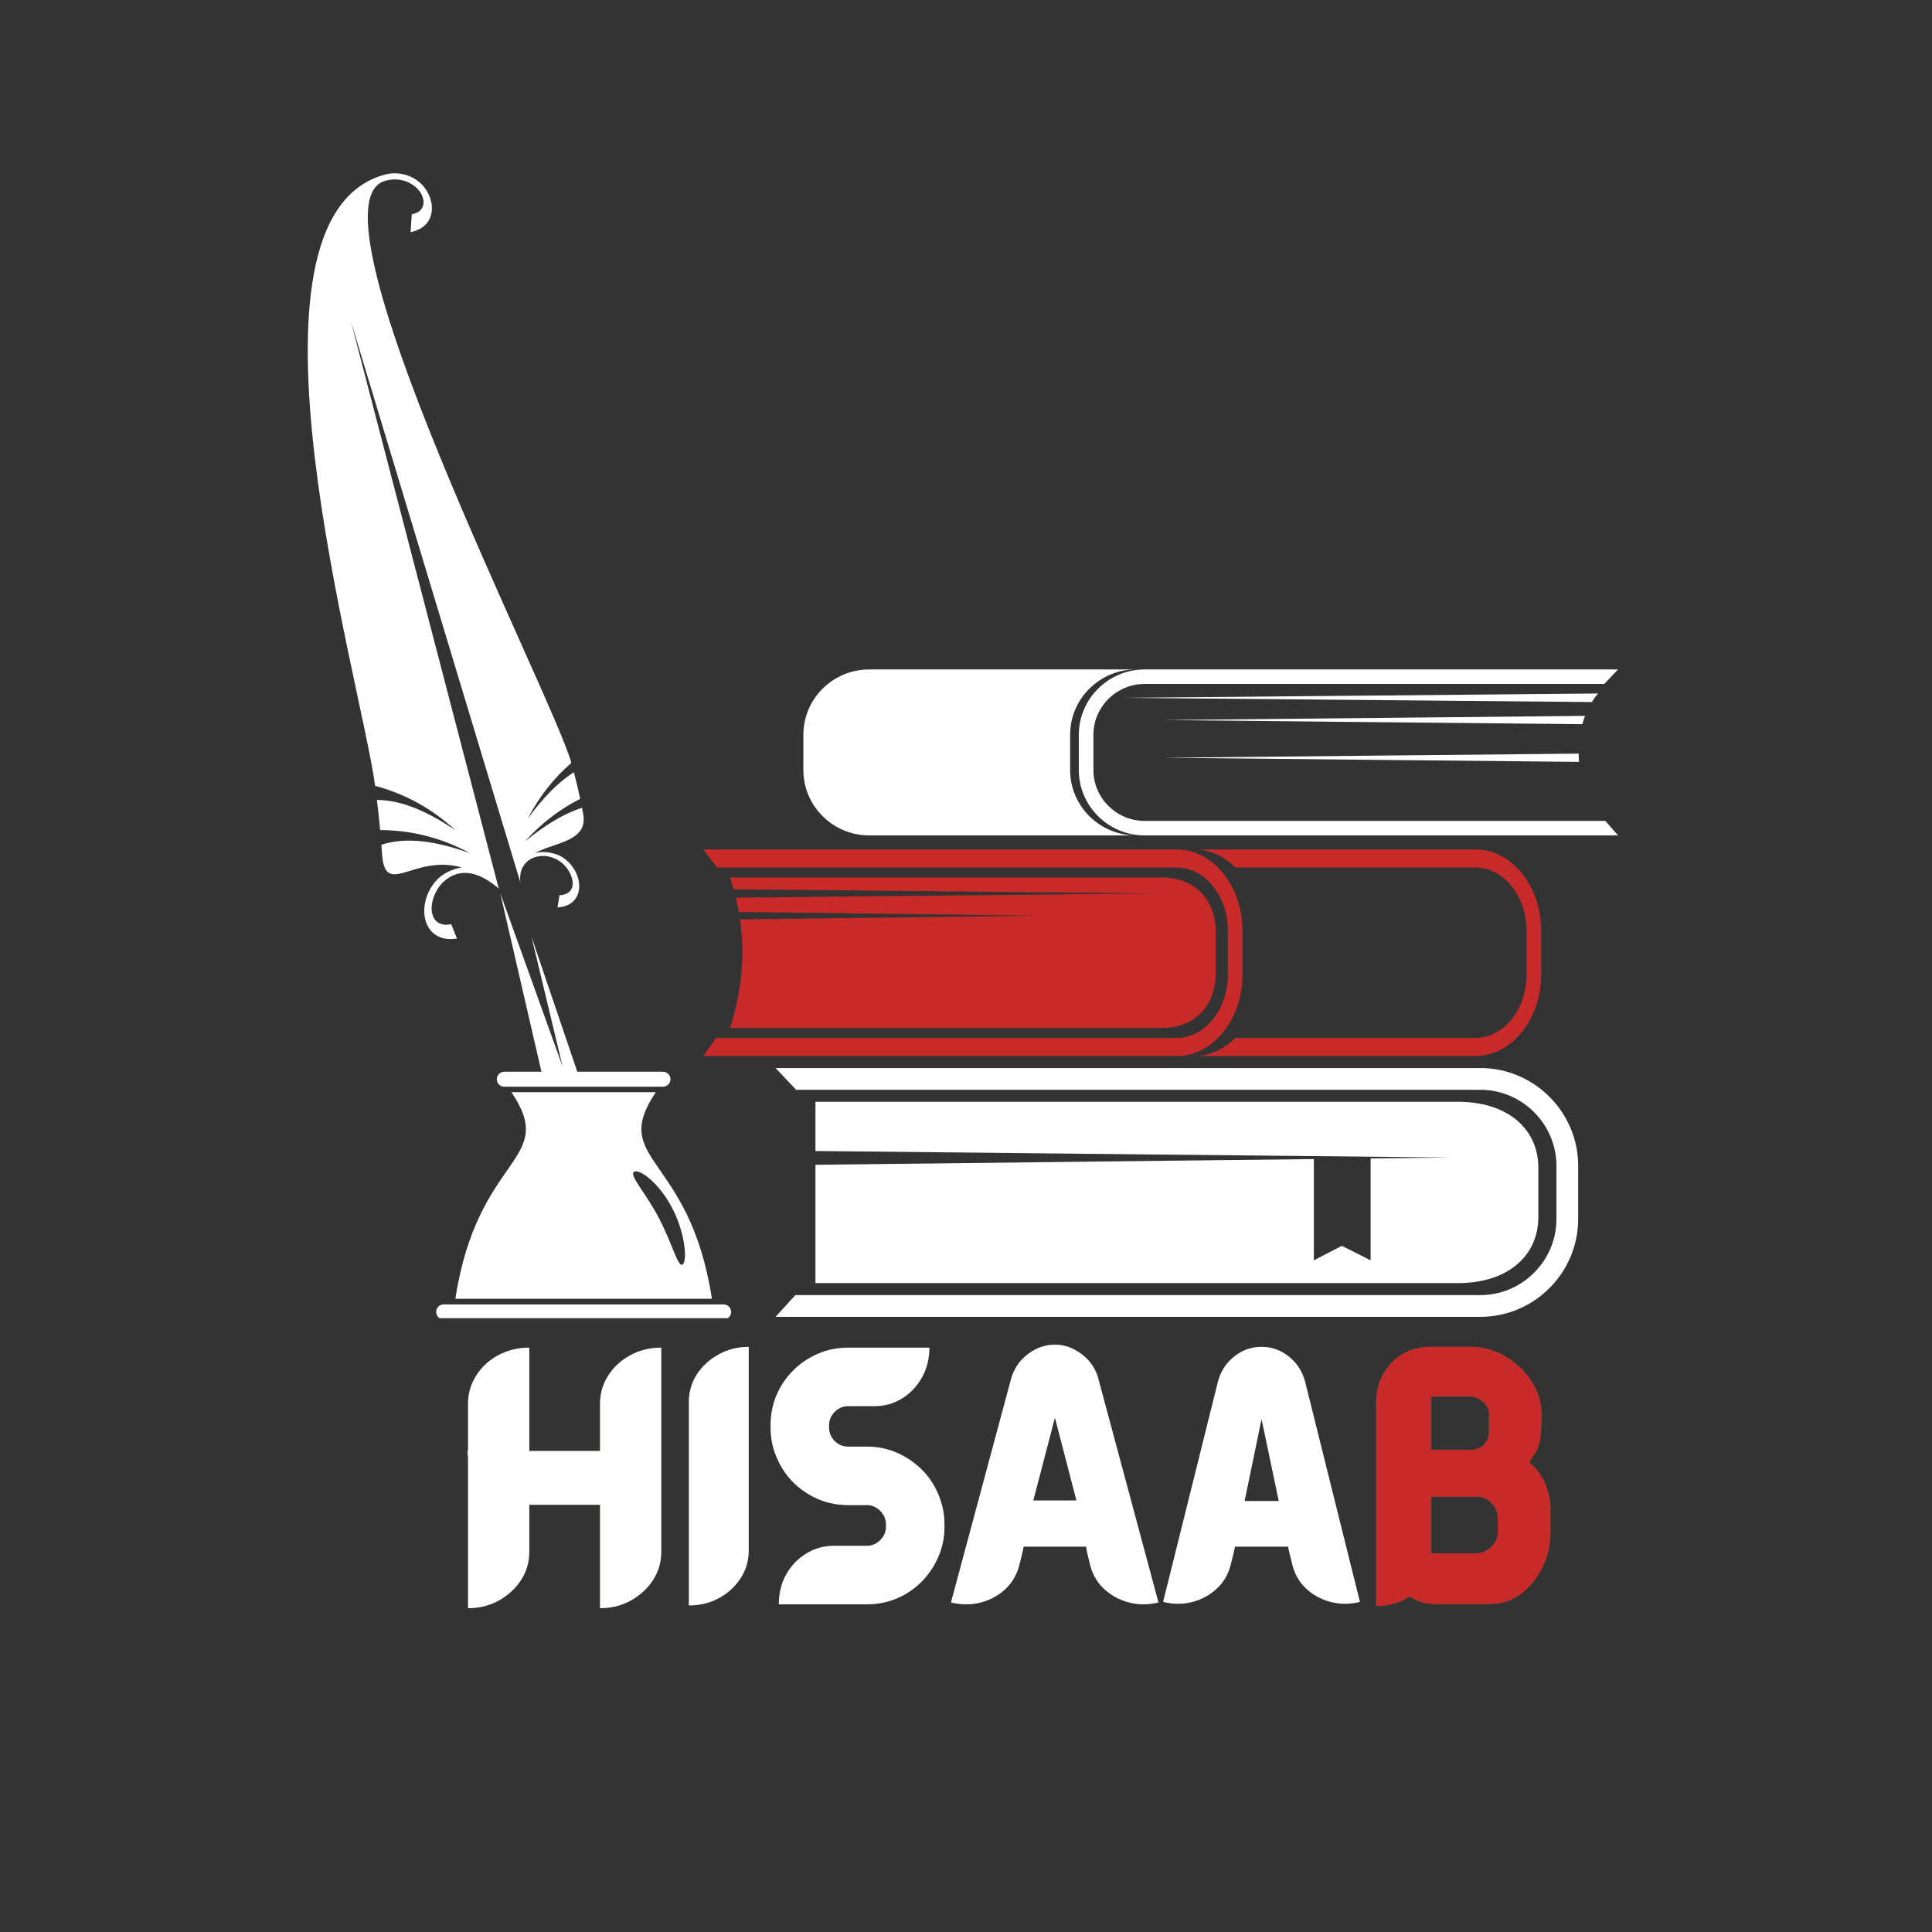 <svg xmlns="http://www.w3.org/2000/svg" xmlns:xlink="http://www.w3.org/1999/xlink" width="512" zoomAndPan="magnify" viewBox="0 0 384 384" height="512" preserveAspectRatio="xMidYMid meet" version="1.0"><rect x="0" y="0" width="384" height="384" fill="#333333" stroke="none"/><defs><g/><clipPath id="610881e658"><path d="M 1 1 L 86 1 L 86 228.996 L 1 228.996 Z M 1 1 " clip-rule="nonzero"/></clipPath><clipPath id="2a6a873b04"><path d="M 94 179 L 254 179 L 254 228.996 L 94 228.996 Z M 94 179 " clip-rule="nonzero"/></clipPath><clipPath id="fbf1423ba6"><path d="M 99 100 L 261.77 100 L 261.77 134 L 99 134 Z M 99 100 " clip-rule="nonzero"/></clipPath><clipPath id="369efc429f"><path d="M 29 224 L 252 224 L 252 291.961 L 29 291.961 Z M 29 224 " clip-rule="nonzero"/></clipPath><clipPath id="ce9341efe9"><rect x="0" width="223" y="0" height="68"/></clipPath><clipPath id="de5f734385"><rect x="0" width="263" y="0" height="292"/></clipPath></defs><g transform="matrix(1, 0, 0, 1, 60, 33)"><g clip-path="url(#de5f734385)"><g clip-path="url(#610881e658)"><path fill="#ffffff" d="M 15.934 136.711 C 15.895 136.109 15.848 135.508 15.801 134.902 C 20.961 133.211 27.059 134.297 33.43 136.582 C 27.637 133.441 21.672 132.012 15.559 131.98 C 15.375 130.008 15.16 128.008 14.914 125.996 C 20.008 126.004 25.277 128.48 30.52 132.023 C 25.75 127.602 20.391 124.754 14.559 123.195 C 11.832 102.57 -15.473 9.863 16.738 1.637 C 19.824 0.949 22.695 2.176 24.293 4.18 C 26.797 7.312 26.523 12.156 21.609 13.141 L 21.844 9.586 C 24.543 9.098 24.711 6.777 23.371 4.988 C 22.137 3.34 19.617 2.156 16.797 2.879 C -0.766 6.805 49.82 105.105 53.562 118.625 C 50.102 121.641 47.184 125.297 44.895 129.711 C 47.695 125.883 50.711 122.617 54.062 120.488 C 54.527 122.266 54.953 124.031 55.32 125.777 C 51.285 127.824 47.598 130.609 44.328 134.254 C 48.055 131.203 51.844 128.77 55.68 127.566 C 55.762 127.984 55.844 128.406 55.918 128.82 C 56.898 134.316 50.25 134.371 46.23 136.605 C 47.816 136.066 50.246 136.438 51.633 137.281 C 56.129 140.027 56.715 146.988 50.809 147.359 L 51.207 144.926 C 55.395 144.777 54 139.844 51.004 138.016 C 47.469 135.859 42.797 137.734 43.434 142.418 L 9.742 30.859 L 39.133 143.621 C 35.555 140.512 31.555 139.113 28.105 142.297 C 24.969 145.297 24.594 151.641 29.695 150.703 L 30.824 153.543 C 23.582 154.672 22.441 146.09 27.152 141.57 C 28.352 140.426 30.195 139.684 31.734 139.395 C 22.227 136.75 16.512 145.574 15.934 136.711 Z M 30.508 225.141 L 81.496 225.141 C 77.062 196.27 61.016 197.965 70.352 184.074 L 41.652 184.074 C 50.988 197.965 34.938 196.27 30.508 225.141 Z M 73.543 206.992 C 76.219 212.07 76.625 217.59 75.695 218.324 C 74.766 219.059 73.617 214.129 70.941 209.051 C 68.262 203.965 65.062 200.656 65.992 199.922 C 66.922 199.188 70.863 201.906 73.543 206.992 Z M 71.777 180.016 L 54.742 180.016 L 45.637 153.184 L 51.828 179.004 L 39.422 144.504 L 47.617 180.016 L 40.227 180.016 C 39.41 180.016 38.742 180.684 38.742 181.504 C 38.742 182.32 39.41 182.992 40.227 182.992 L 71.777 182.992 C 72.594 182.992 73.262 182.32 73.262 181.504 C 73.262 180.684 72.594 180.016 71.777 180.016 Z M 83.832 226.262 L 28.172 226.262 C 27.352 226.262 26.688 226.934 26.688 227.75 C 26.688 228.57 27.352 229.238 28.172 229.238 L 83.832 229.238 C 84.648 229.238 85.32 228.57 85.32 227.75 C 85.32 226.934 84.648 226.262 83.832 226.262 Z M 83.832 226.262 " fill-opacity="1" fill-rule="evenodd"/></g><g clip-path="url(#2a6a873b04)"><path fill="#ffffff" d="M 94.156 179.281 L 234.227 179.281 C 239.578 179.281 244.441 181.465 247.965 184.992 C 251.492 188.516 253.676 193.379 253.676 198.73 L 253.676 209.285 C 253.676 214.637 251.492 219.5 247.965 223.023 C 244.441 226.551 239.578 228.734 234.227 228.734 L 94.156 228.734 L 98.074 224.414 L 234.227 224.414 C 238.387 224.414 242.168 222.711 244.91 219.969 C 247.652 217.227 249.355 213.445 249.355 209.285 L 249.355 198.73 C 249.355 194.57 247.652 190.785 244.91 188.047 C 242.168 185.305 238.387 183.602 234.227 183.602 L 98.23 183.602 Z M 102.078 185.988 L 102.078 195.773 L 228.289 197.066 L 212.422 197.25 L 212.422 217.5 L 206.707 214.617 L 201.141 217.5 L 201.141 197.375 L 102.078 198.512 L 102.078 222.027 L 229.777 222.027 C 234.531 222.027 238.434 220.785 241.195 218.586 C 244.133 216.254 245.758 212.914 245.758 208.867 L 245.758 199.148 C 245.758 195.102 244.133 191.762 241.199 189.43 C 238.438 187.227 234.531 185.988 229.777 185.988 Z M 102.078 185.988 " fill-opacity="1" fill-rule="evenodd"/></g><path fill="#c82a2a" d="M 79.785 135.832 L 173.891 135.832 C 177.484 135.832 180.75 137.652 183.121 140.578 C 185.488 143.5 186.957 147.539 186.957 151.984 L 186.957 160.742 C 186.957 165.188 185.488 169.227 183.121 172.148 C 180.75 175.078 177.484 176.895 173.891 176.895 L 79.785 176.895 L 82.316 173.305 L 173.891 173.305 C 176.684 173.305 179.227 171.891 181.066 169.617 C 182.91 167.336 184.055 164.195 184.055 160.742 L 184.055 151.984 C 184.055 148.531 182.91 145.391 181.066 143.109 C 179.227 140.836 176.684 139.422 173.891 139.422 L 82.523 139.422 Z M 177.348 135.832 C 180.445 135.832 183.293 137.18 185.539 139.422 L 233.25 139.422 C 236.047 139.422 238.586 140.836 240.426 143.109 C 242.27 145.391 243.414 148.531 243.414 151.984 L 243.414 160.742 C 243.414 164.195 242.27 167.336 240.426 169.617 C 238.586 171.891 236.047 173.305 233.25 173.305 L 185.539 173.305 C 183.293 175.547 180.445 176.895 177.348 176.895 L 233.25 176.895 C 236.844 176.895 240.113 175.078 242.48 172.148 C 244.848 169.227 246.316 165.188 246.316 160.742 L 246.316 151.984 C 246.316 147.539 244.848 143.5 242.48 140.578 C 240.113 137.652 236.844 135.832 233.25 135.832 Z M 85.109 141.402 C 85.371 142.184 85.605 142.961 85.824 143.742 L 126.75 144.148 L 170.004 144.574 L 126.75 145.004 L 86.258 145.41 C 86.488 146.359 86.684 147.312 86.852 148.262 L 111.578 148.566 L 146.219 148.996 L 111.578 149.43 L 87.086 149.734 C 88.117 156.926 87.402 164.129 85.109 171.324 L 170.898 171.324 C 174.094 171.324 176.719 170.297 178.574 168.469 C 180.543 166.531 181.637 163.758 181.637 160.398 L 181.637 152.328 C 181.637 148.969 180.543 146.195 178.574 144.258 C 176.719 142.434 174.094 141.402 170.898 141.402 Z M 85.109 141.402 " fill-opacity="1" fill-rule="evenodd"/><g clip-path="url(#fbf1423ba6)"><path fill="#ffffff" d="M 261.598 100.059 L 167.492 100.059 C 163.898 100.059 160.633 101.52 158.266 103.867 C 155.898 106.215 154.426 109.461 154.426 113.031 L 154.426 120.07 C 154.426 123.641 155.898 126.883 158.266 129.23 C 160.633 131.582 163.898 133.043 167.492 133.043 L 261.598 133.043 L 259.066 130.16 L 167.492 130.16 C 164.699 130.16 162.16 129.023 160.316 127.195 C 158.477 125.367 157.328 122.84 157.328 120.07 L 157.328 113.031 C 157.328 110.258 158.477 107.734 160.316 105.902 C 162.16 104.078 164.699 102.941 167.492 102.941 L 258.859 102.941 Z M 165.766 100.059 C 162.168 100.059 158.902 101.52 156.535 103.867 C 154.164 106.215 152.699 109.461 152.699 113.031 L 152.699 120.07 C 152.699 123.641 154.164 126.883 156.535 129.23 C 158.902 131.582 162.168 133.043 165.766 133.043 L 112.742 133.043 C 109.148 133.043 105.883 131.582 103.512 129.23 C 101.148 126.883 99.676 123.641 99.676 120.07 L 99.676 113.031 C 99.676 109.461 101.148 106.215 103.512 103.867 C 105.883 101.516 109.148 100.059 112.742 100.059 Z M 171.258 117.609 L 214.512 117.176 L 253.77 116.789 C 253.777 117.348 253.805 117.887 253.855 118.43 L 214.512 118.039 Z M 163.605 105.695 L 210.797 105.266 L 257.621 104.84 C 257.176 105.355 256.766 105.926 256.387 106.539 L 210.797 106.121 Z M 171.258 110.113 L 214.512 109.688 L 255.043 109.285 C 254.84 109.82 254.66 110.371 254.5 110.941 L 214.516 110.543 Z M 171.258 110.113 " fill-opacity="1" fill-rule="evenodd"/></g><g clip-path="url(#369efc429f)"><g transform="matrix(1, 0, 0, 1, 29, 224)"><g clip-path="url(#ce9341efe9)"><g fill="#8cc342" fill-opacity="0.4"><g transform="translate(1.198, 61.87)"><g><path d="M 29.062 -39.875 C 29.062 -41.906 29.602 -43.77 30.688 -45.469 C 31.781 -47.176 33.25 -48.523 35.094 -49.516 C 36.938 -50.516 38.984 -51.016 41.234 -51.016 L 41.234 -10.438 C 41.234 -8.363 40.68 -6.484 39.578 -4.797 C 38.473 -3.117 37.004 -1.77 35.172 -0.75 C 33.348 0.258 31.312 0.766 29.062 0.766 L 29.062 -19.781 L 15 -19.781 L 15 -10.438 C 15 -8.363 14.445 -6.484 13.344 -4.797 C 12.238 -3.117 10.77 -1.77 8.938 -0.75 C 7.102 0.258 5.066 0.766 2.828 0.766 L 2.828 -29.172 C 2.754 -29.609 2.719 -30.047 2.719 -30.484 L 2.828 -30.484 L 2.828 -39.875 C 2.828 -41.906 3.367 -43.77 4.453 -45.469 C 5.535 -47.176 7 -48.523 8.844 -49.516 C 10.695 -50.516 12.75 -51.016 15 -51.016 L 15 -30.484 L 29.062 -30.484 Z M 29.062 -39.875 "/></g></g></g><g fill="#8cc342" fill-opacity="0.4"><g transform="translate(45.204, 61.87)"><g><path d="M 2.719 -40.25 C 2.719 -42.25 3.25 -44.07 4.312 -45.719 C 5.383 -47.363 6.828 -48.68 8.641 -49.672 C 10.453 -50.672 12.441 -51.172 14.609 -51.172 L 14.609 -10.703 C 14.609 -8.672 14.07 -6.832 13 -5.188 C 11.938 -3.539 10.508 -2.227 8.719 -1.25 C 6.926 -0.27 4.926 0.219 2.719 0.219 Z M 2.719 -40.25 "/></g></g></g><g fill="#8cc342" fill-opacity="0.4"><g transform="translate(62.643, 61.87)"><g><path d="M 33.031 -25.094 C 33.969 -23.832 34.707 -22.41 35.25 -20.828 C 35.801 -19.254 36.078 -17.598 36.078 -15.859 L 36.078 -15.422 C 36.078 -13.328 35.676 -11.348 34.875 -9.484 C 34.082 -7.617 32.977 -5.969 31.562 -4.531 C 30.156 -3.102 28.516 -1.988 26.641 -1.188 C 24.773 -0.395 22.773 0 20.641 0 L 3.156 0 C 3.156 -2.207 3.641 -4.18 4.609 -5.922 C 5.586 -7.66 6.91 -9.047 8.578 -10.078 C 10.242 -11.109 12.078 -11.625 14.078 -11.625 L 20.641 -11.625 C 21.66 -11.625 22.551 -12.004 23.312 -12.766 C 24.07 -13.523 24.453 -14.41 24.453 -15.422 L 24.453 -15.859 C 24.453 -16.91 24.07 -17.816 23.312 -18.578 C 22.551 -19.336 21.66 -19.719 20.641 -19.719 L 16.953 -19.719 C 14.41 -19.719 12.062 -20.281 9.906 -21.406 C 7.758 -22.531 5.977 -24.035 4.562 -25.922 C 3.625 -27.223 2.879 -28.648 2.328 -30.203 C 1.785 -31.766 1.516 -33.414 1.516 -35.156 L 1.516 -35.578 C 1.516 -37.723 1.91 -39.727 2.703 -41.594 C 3.504 -43.457 4.613 -45.094 6.031 -46.5 C 7.445 -47.914 9.086 -49.02 10.953 -49.812 C 12.816 -50.613 14.816 -51.016 16.953 -51.016 L 33.078 -51.016 C 33.078 -48.836 32.586 -46.867 31.609 -45.109 C 30.641 -43.359 29.328 -41.969 27.672 -40.938 C 26.023 -39.906 24.191 -39.391 22.172 -39.391 L 16.953 -39.391 C 15.898 -39.391 15 -39.008 14.25 -38.25 C 13.508 -37.488 13.141 -36.598 13.141 -35.578 L 13.141 -35.156 C 13.141 -34.102 13.508 -33.203 14.25 -32.453 C 15 -31.711 15.898 -31.344 16.953 -31.344 L 20.641 -31.344 C 23.18 -31.344 25.523 -30.77 27.672 -29.625 C 29.828 -28.488 31.613 -26.977 33.031 -25.094 Z M 33.031 -25.094 "/></g></g></g><g fill="#8cc342" fill-opacity="0.4"><g transform="translate(99.641, 61.87)"><g><path d="M 29.766 -44.438 L 41.609 -0.375 C 39.586 0.125 37.625 0.125 35.719 -0.375 C 33.82 -0.883 32.18 -1.781 30.797 -3.062 C 29.422 -4.352 28.5 -5.941 28.031 -7.828 L 27.438 -10.266 L 27.219 -11.469 L 14.828 -11.469 L 14.562 -10.266 L 13.969 -7.828 C 13.488 -5.941 12.57 -4.352 11.219 -3.062 C 9.863 -1.781 8.234 -0.883 6.328 -0.375 C 4.43 0.125 2.445 0.125 0.375 -0.375 L 12.219 -44.438 C 12.875 -47.082 14.395 -49.094 16.781 -50.469 C 18.125 -51.227 19.539 -51.609 21.031 -51.609 C 22.508 -51.609 23.898 -51.227 25.203 -50.469 C 27.629 -49.094 29.148 -47.082 29.766 -44.438 Z M 25.312 -20.641 L 21.031 -37.109 L 16.734 -20.641 Z M 25.312 -20.641 "/></g></g></g><g fill="#8cc342" fill-opacity="0.4"><g transform="translate(141.854, 61.87)"><g><path d="M 28.578 -44.109 L 39.438 -0.484 C 37.414 0.016 35.461 0.016 33.578 -0.484 C 31.691 -0.992 30.066 -1.891 28.703 -3.172 C 27.348 -4.461 26.453 -6.031 26.016 -7.875 L 25.422 -10.266 L 25.156 -11.469 L 14.609 -11.469 L 14.344 -10.266 L 13.75 -7.875 C 13.312 -6.031 12.41 -4.461 11.047 -3.172 C 9.691 -1.891 8.07 -0.992 6.188 -0.484 C 4.312 0.016 2.359 0.016 0.328 -0.484 L 11.188 -44.109 C 11.844 -46.723 13.348 -48.719 15.703 -50.094 C 17.004 -50.812 18.398 -51.172 19.891 -51.172 C 21.367 -51.172 22.758 -50.812 24.062 -50.094 C 26.414 -48.719 27.922 -46.723 28.578 -44.109 Z M 16.516 -20.531 L 23.312 -20.531 L 19.891 -36.828 Z M 16.516 -20.531 "/></g></g></g><g fill="#8cc342" fill-opacity="0.4"><g transform="translate(181.796, 61.87)"><g><path d="M 33.141 -28.203 C 34.586 -27.004 35.656 -25.578 36.344 -23.922 C 37.031 -22.273 37.375 -20.516 37.375 -18.641 L 37.375 -14.078 C 37.375 -12.516 37.102 -10.914 36.562 -9.281 C 36.02 -7.656 35.223 -6.145 34.172 -4.75 C 33.117 -3.352 31.844 -2.219 30.344 -1.344 C 28.844 -0.477 27.113 -0.047 25.156 -0.047 L 14.719 -0.047 C 13.531 -0.047 12.5 -0.191 11.625 -0.484 C 10.758 -0.773 10 -1.141 9.344 -1.578 C 8.477 -0.961 7.484 -0.488 6.359 -0.156 C 5.234 0.164 4.02 0.328 2.719 0.328 L 2.719 -40.094 C 2.719 -42.082 3.148 -43.898 4.016 -45.547 C 4.891 -47.203 6.102 -48.535 7.656 -49.547 C 9.219 -50.555 11.047 -51.098 13.141 -51.172 C 13.285 -51.172 13.43 -51.172 13.578 -51.172 L 21.625 -51.172 C 23.32 -51.172 24.992 -50.828 26.641 -50.141 C 28.297 -49.453 29.789 -48.492 31.125 -47.266 C 32.469 -46.035 33.547 -44.613 34.359 -43 C 35.172 -41.383 35.578 -39.656 35.578 -37.812 C 35.578 -35.969 35.516 -34.535 35.391 -33.516 C 35.266 -32.504 35.094 -31.719 34.875 -31.156 C 34.656 -30.594 34.391 -30.113 34.078 -29.719 C 33.773 -29.32 33.461 -28.816 33.141 -28.203 Z M 21.344 -41.297 L 13.688 -41.297 L 13.688 -30.703 L 21.625 -30.703 C 22.602 -30.703 23.438 -31.047 24.125 -31.734 C 24.812 -32.422 25.156 -33.254 25.156 -34.234 L 25.156 -37.812 C 25.156 -38.75 24.766 -39.562 23.984 -40.25 C 23.203 -40.945 22.32 -41.297 21.344 -41.297 Z M 26.891 -14.344 L 26.891 -17.172 C 26.891 -18.328 26.453 -19.336 25.578 -20.203 C 24.711 -21.078 23.719 -21.477 22.594 -21.406 L 13.688 -21.406 L 13.688 -10.484 C 13.688 -10.41 13.688 -10.336 13.688 -10.266 C 13.688 -10.191 13.688 -10.141 13.688 -10.109 L 22.594 -10.109 C 23.719 -10.141 24.711 -10.562 25.578 -11.375 C 26.453 -12.195 26.891 -13.188 26.891 -14.344 Z M 26.891 -14.344 "/></g></g></g><g fill="#ffffff" fill-opacity="1"><g transform="translate(1.198, 61.87)"><g><path d="M 29.062 -39.875 C 29.062 -41.906 29.602 -43.77 30.688 -45.469 C 31.781 -47.176 33.25 -48.523 35.094 -49.516 C 36.938 -50.516 38.984 -51.016 41.234 -51.016 L 41.234 -10.438 C 41.234 -8.363 40.68 -6.484 39.578 -4.797 C 38.473 -3.117 37.004 -1.77 35.172 -0.75 C 33.348 0.258 31.312 0.766 29.062 0.766 L 29.062 -19.781 L 15 -19.781 L 15 -10.438 C 15 -8.363 14.445 -6.484 13.344 -4.797 C 12.238 -3.117 10.77 -1.77 8.938 -0.75 C 7.102 0.258 5.066 0.766 2.828 0.766 L 2.828 -29.172 C 2.754 -29.609 2.719 -30.047 2.719 -30.484 L 2.828 -30.484 L 2.828 -39.875 C 2.828 -41.906 3.367 -43.77 4.453 -45.469 C 5.535 -47.176 7 -48.523 8.844 -49.516 C 10.695 -50.516 12.75 -51.016 15 -51.016 L 15 -30.484 L 29.062 -30.484 Z M 29.062 -39.875 "/></g></g></g><g fill="#ffffff" fill-opacity="1"><g transform="translate(45.204, 61.87)"><g><path d="M 2.719 -40.25 C 2.719 -42.25 3.25 -44.07 4.312 -45.719 C 5.383 -47.363 6.828 -48.68 8.641 -49.672 C 10.453 -50.672 12.441 -51.172 14.609 -51.172 L 14.609 -10.703 C 14.609 -8.672 14.07 -6.832 13 -5.188 C 11.938 -3.539 10.508 -2.227 8.719 -1.25 C 6.926 -0.27 4.926 0.219 2.719 0.219 Z M 2.719 -40.25 "/></g></g></g><g fill="#ffffff" fill-opacity="1"><g transform="translate(62.643, 61.87)"><g><path d="M 33.031 -25.094 C 33.969 -23.832 34.707 -22.41 35.25 -20.828 C 35.801 -19.254 36.078 -17.598 36.078 -15.859 L 36.078 -15.422 C 36.078 -13.328 35.676 -11.348 34.875 -9.484 C 34.082 -7.617 32.977 -5.969 31.562 -4.531 C 30.156 -3.102 28.516 -1.988 26.641 -1.188 C 24.773 -0.395 22.773 0 20.641 0 L 3.156 0 C 3.156 -2.207 3.641 -4.18 4.609 -5.922 C 5.586 -7.66 6.91 -9.047 8.578 -10.078 C 10.242 -11.109 12.078 -11.625 14.078 -11.625 L 20.641 -11.625 C 21.66 -11.625 22.551 -12.004 23.312 -12.766 C 24.07 -13.523 24.453 -14.41 24.453 -15.422 L 24.453 -15.859 C 24.453 -16.91 24.07 -17.816 23.312 -18.578 C 22.551 -19.336 21.66 -19.719 20.641 -19.719 L 16.953 -19.719 C 14.41 -19.719 12.062 -20.281 9.906 -21.406 C 7.758 -22.531 5.977 -24.035 4.562 -25.922 C 3.625 -27.223 2.879 -28.648 2.328 -30.203 C 1.785 -31.766 1.516 -33.414 1.516 -35.156 L 1.516 -35.578 C 1.516 -37.723 1.91 -39.727 2.703 -41.594 C 3.504 -43.457 4.613 -45.094 6.031 -46.5 C 7.445 -47.914 9.086 -49.02 10.953 -49.812 C 12.816 -50.613 14.816 -51.016 16.953 -51.016 L 33.078 -51.016 C 33.078 -48.836 32.586 -46.867 31.609 -45.109 C 30.641 -43.359 29.328 -41.969 27.672 -40.938 C 26.023 -39.906 24.191 -39.391 22.172 -39.391 L 16.953 -39.391 C 15.898 -39.391 15 -39.008 14.25 -38.25 C 13.508 -37.488 13.141 -36.598 13.141 -35.578 L 13.141 -35.156 C 13.141 -34.102 13.508 -33.203 14.25 -32.453 C 15 -31.711 15.898 -31.344 16.953 -31.344 L 20.641 -31.344 C 23.18 -31.344 25.523 -30.77 27.672 -29.625 C 29.828 -28.488 31.613 -26.977 33.031 -25.094 Z M 33.031 -25.094 "/></g></g></g><g fill="#ffffff" fill-opacity="1"><g transform="translate(99.641, 61.87)"><g><path d="M 29.766 -44.438 L 41.609 -0.375 C 39.586 0.125 37.625 0.125 35.719 -0.375 C 33.82 -0.883 32.18 -1.781 30.797 -3.062 C 29.422 -4.352 28.5 -5.941 28.031 -7.828 L 27.438 -10.266 L 27.219 -11.469 L 14.828 -11.469 L 14.562 -10.266 L 13.969 -7.828 C 13.488 -5.941 12.57 -4.352 11.219 -3.062 C 9.863 -1.781 8.234 -0.883 6.328 -0.375 C 4.43 0.125 2.445 0.125 0.375 -0.375 L 12.219 -44.438 C 12.875 -47.082 14.395 -49.094 16.781 -50.469 C 18.125 -51.227 19.539 -51.609 21.031 -51.609 C 22.508 -51.609 23.898 -51.227 25.203 -50.469 C 27.629 -49.094 29.148 -47.082 29.766 -44.438 Z M 25.312 -20.641 L 21.031 -37.109 L 16.734 -20.641 Z M 25.312 -20.641 "/></g></g></g><g fill="#ffffff" fill-opacity="1"><g transform="translate(141.854, 61.87)"><g><path d="M 28.578 -44.109 L 39.438 -0.484 C 37.414 0.016 35.461 0.016 33.578 -0.484 C 31.691 -0.992 30.066 -1.891 28.703 -3.172 C 27.348 -4.461 26.453 -6.031 26.016 -7.875 L 25.422 -10.266 L 25.156 -11.469 L 14.609 -11.469 L 14.344 -10.266 L 13.75 -7.875 C 13.312 -6.031 12.41 -4.461 11.047 -3.172 C 9.691 -1.891 8.07 -0.992 6.188 -0.484 C 4.312 0.016 2.359 0.016 0.328 -0.484 L 11.188 -44.109 C 11.844 -46.723 13.348 -48.719 15.703 -50.094 C 17.004 -50.812 18.398 -51.172 19.891 -51.172 C 21.367 -51.172 22.758 -50.812 24.062 -50.094 C 26.414 -48.719 27.922 -46.723 28.578 -44.109 Z M 16.516 -20.531 L 23.312 -20.531 L 19.891 -36.828 Z M 16.516 -20.531 "/></g></g></g><g fill="#c82a2a" fill-opacity="1"><g transform="translate(181.796, 61.87)"><g><path d="M 33.141 -28.203 C 34.586 -27.004 35.656 -25.578 36.344 -23.922 C 37.031 -22.273 37.375 -20.516 37.375 -18.641 L 37.375 -14.078 C 37.375 -12.516 37.102 -10.914 36.562 -9.281 C 36.02 -7.656 35.223 -6.145 34.172 -4.75 C 33.117 -3.352 31.844 -2.219 30.344 -1.344 C 28.844 -0.477 27.113 -0.047 25.156 -0.047 L 14.719 -0.047 C 13.531 -0.047 12.5 -0.191 11.625 -0.484 C 10.758 -0.773 10 -1.141 9.344 -1.578 C 8.477 -0.961 7.484 -0.488 6.359 -0.156 C 5.234 0.164 4.02 0.328 2.719 0.328 L 2.719 -40.094 C 2.719 -42.082 3.148 -43.898 4.016 -45.547 C 4.891 -47.203 6.102 -48.535 7.656 -49.547 C 9.219 -50.555 11.047 -51.098 13.141 -51.172 C 13.285 -51.172 13.43 -51.172 13.578 -51.172 L 21.625 -51.172 C 23.32 -51.172 24.992 -50.828 26.641 -50.141 C 28.297 -49.453 29.789 -48.492 31.125 -47.266 C 32.469 -46.035 33.547 -44.613 34.359 -43 C 35.172 -41.383 35.578 -39.656 35.578 -37.812 C 35.578 -35.969 35.516 -34.535 35.391 -33.516 C 35.266 -32.504 35.094 -31.719 34.875 -31.156 C 34.656 -30.594 34.391 -30.113 34.078 -29.719 C 33.773 -29.32 33.461 -28.816 33.141 -28.203 Z M 21.344 -41.297 L 13.688 -41.297 L 13.688 -30.703 L 21.625 -30.703 C 22.602 -30.703 23.438 -31.047 24.125 -31.734 C 24.812 -32.422 25.156 -33.254 25.156 -34.234 L 25.156 -37.812 C 25.156 -38.75 24.766 -39.562 23.984 -40.25 C 23.203 -40.945 22.32 -41.297 21.344 -41.297 Z M 26.891 -14.344 L 26.891 -17.172 C 26.891 -18.328 26.453 -19.336 25.578 -20.203 C 24.711 -21.078 23.719 -21.477 22.594 -21.406 L 13.688 -21.406 L 13.688 -10.484 C 13.688 -10.41 13.688 -10.336 13.688 -10.266 C 13.688 -10.191 13.688 -10.141 13.688 -10.109 L 22.594 -10.109 C 23.719 -10.141 24.711 -10.562 25.578 -11.375 C 26.453 -12.195 26.891 -13.188 26.891 -14.344 Z M 26.891 -14.344 "/></g></g></g></g></g></g></g></g></svg>